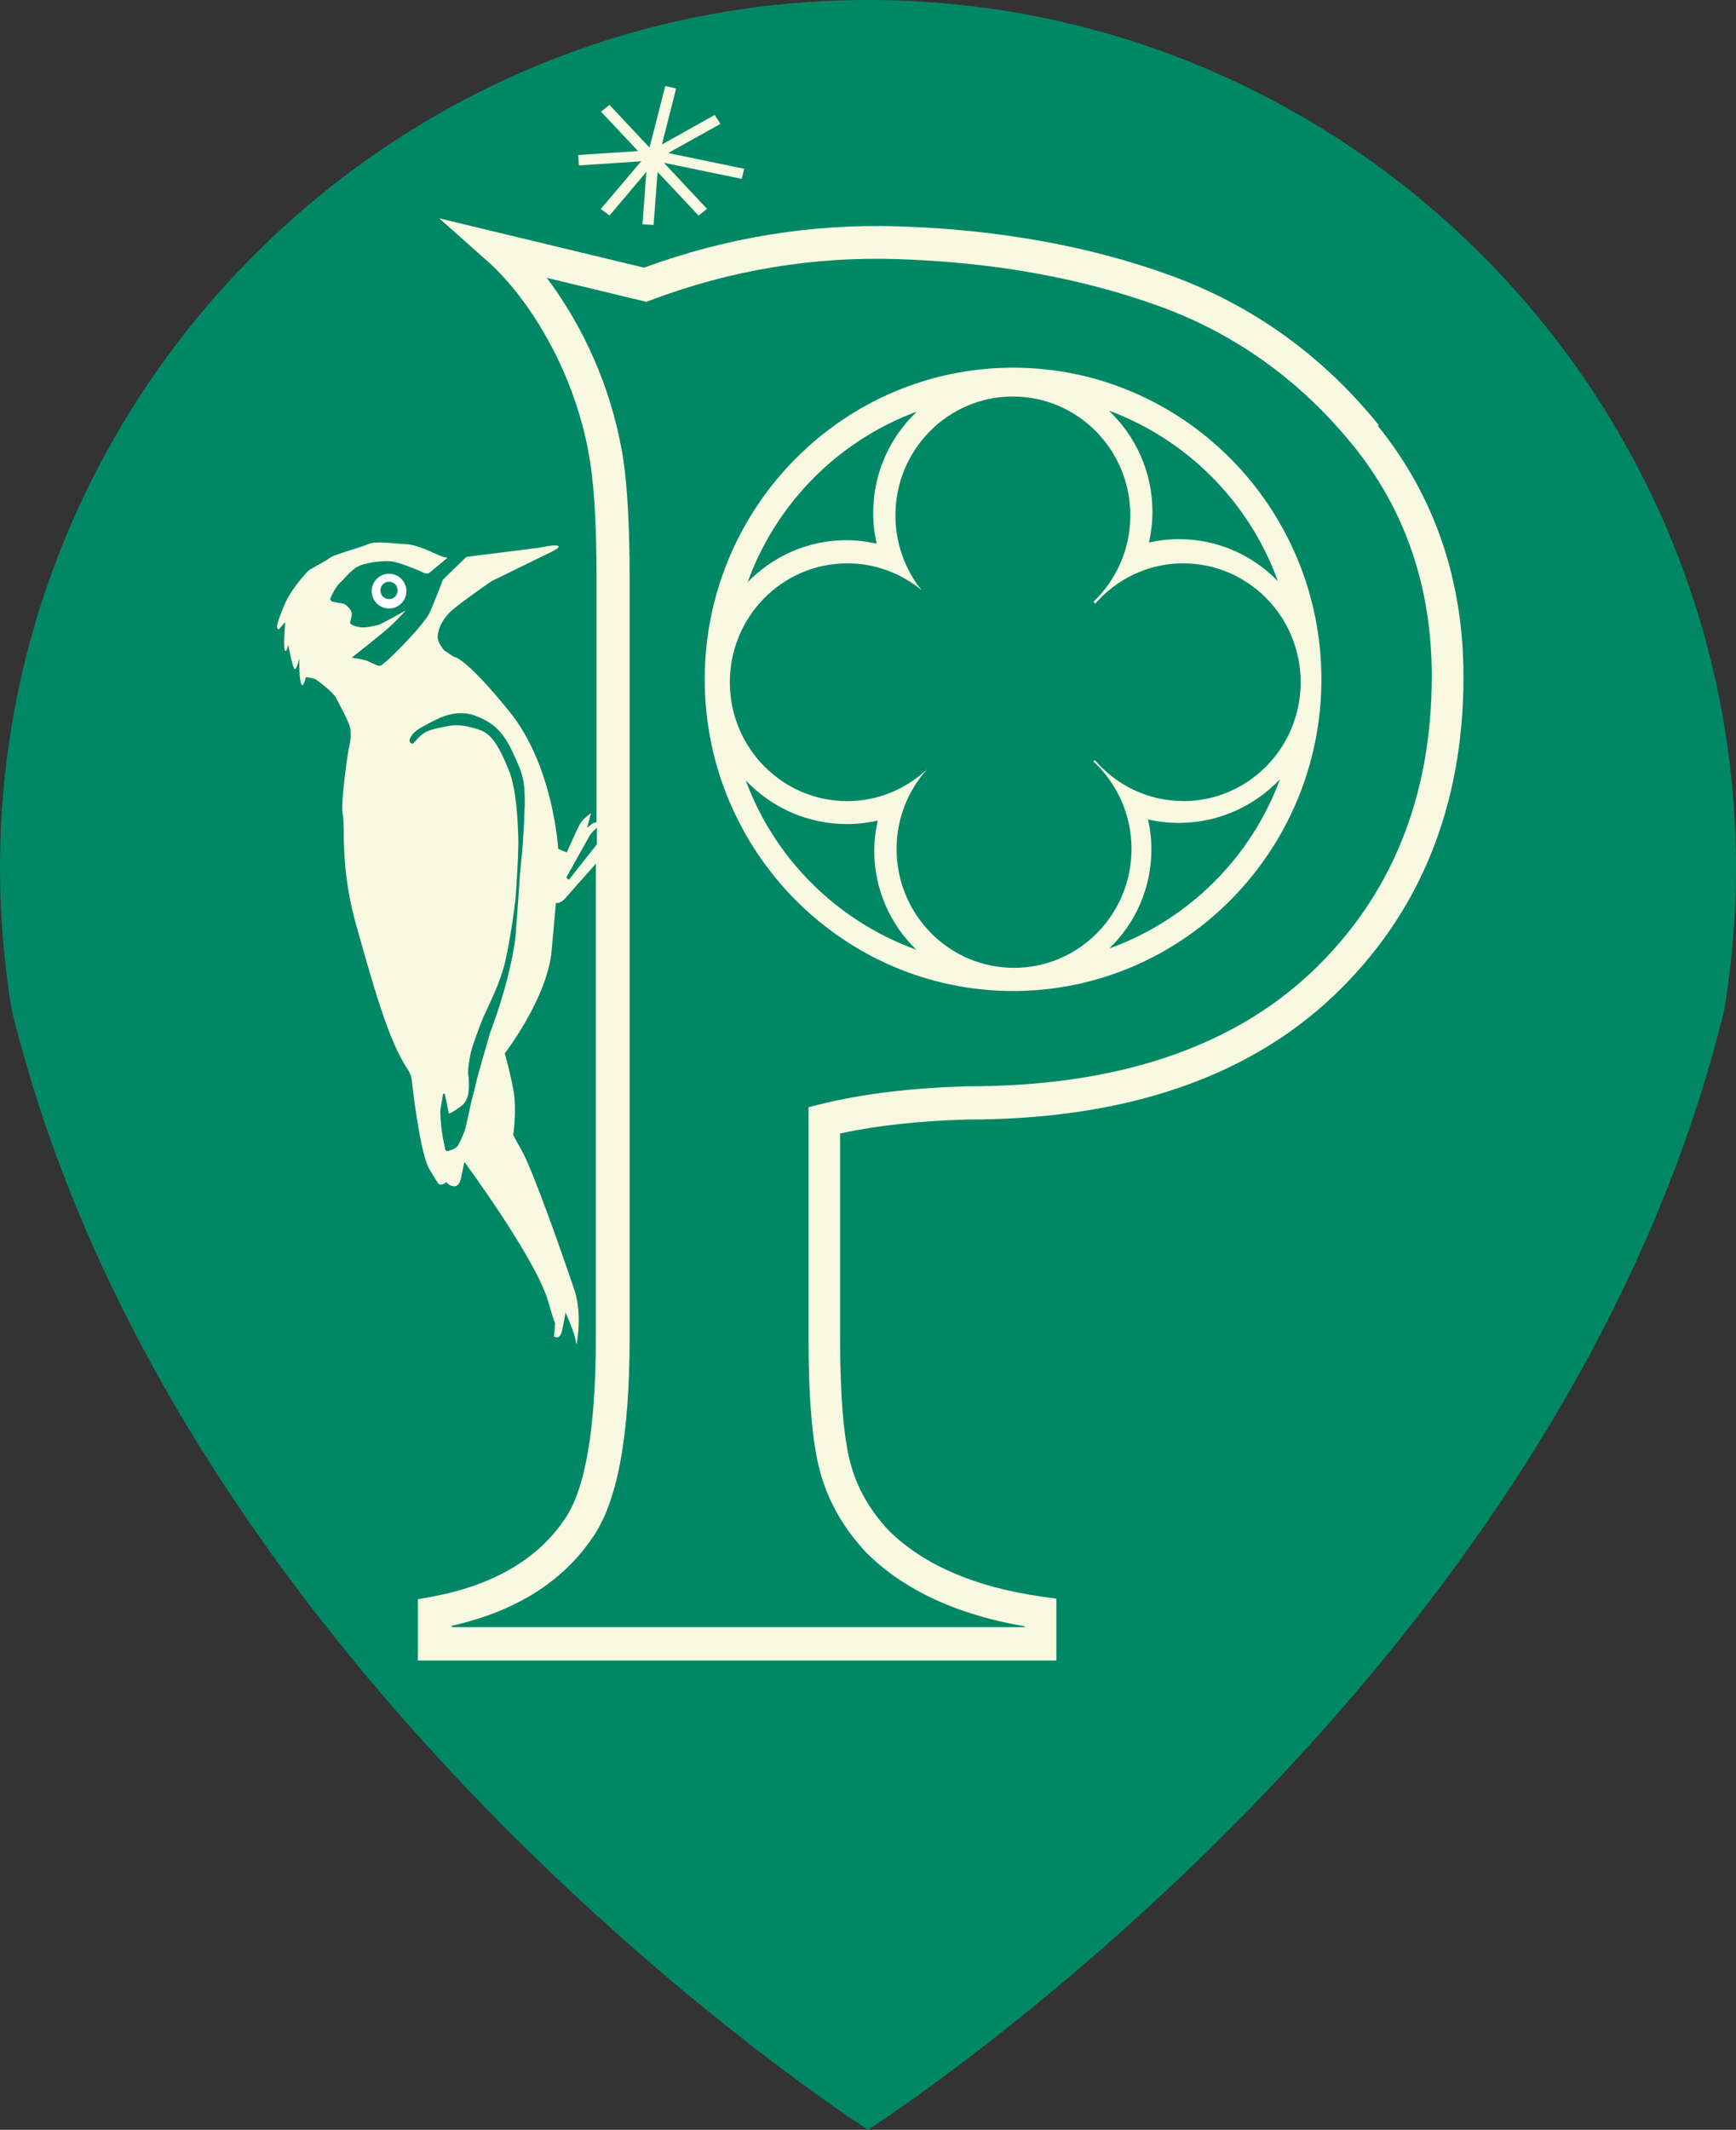 <?xml version="1.0" encoding="UTF-8"?> <svg xmlns="http://www.w3.org/2000/svg" id="Calque_2" data-name="Calque 2" viewBox="0 0 150.02 183.97"><rect x="0" y="0" width="150.02" height="183.97" fill="#333333" stroke="none"/><defs><style> .cls-1 { fill: #fff; } .cls-2 { fill: #f9f9e2; } .cls-3 { fill: #086; } </style></defs><g id="Calque_1-2" data-name="Calque 1"><path class="cls-3" d="M75.01,0c41.36,0,75.01,33.65,75.01,75.01,0,4.06-.34,8.15-1.01,12.21-14.33,58.73-74,96.74-74,96.74,0,0-59.67-38.02-74-96.74-.67-4.06-1.01-8.16-1.01-12.21C0,33.65,33.65,0,75.01,0"></path><path class="cls-2" d="M113.34,83.97c-6.92,6.54-16.87,9.86-29.6,9.86-4.91.13-9.22.65-12.8,1.54l-1.07.27v19.84c0,5.33.32,9.12.99,11.61.69,2.56,2.02,4.91,4,7.02,3.24,3.23,7.85,5.37,13.7,6.37v.07h-49.52v-.12c5.45-1.22,9.53-3.76,12.11-7.54,2.19-3.05,3.26-8.75,3.26-17.41V49.92c0-4.39-.19-7.87-.56-10.32-.05-.32-.1-.63-.17-.96l-.03-.15c-.02-.11-.04-.23-.07-.34l-.04-.22c-1.18-5.72-3.73-10.54-6.29-13.93l8.6,2.07.41-.15c6.84-2.58,14-3.77,21.26-3.54,8.28.26,15.89,1.62,22.61,4.05,6.62,2.39,12.28,6.46,16.82,12.07,4.5,5.56,6.78,12.25,6.78,19.9,0,10.45-3.5,19.05-10.39,25.57M49.2,75.94c-.08.11-.26-.15-.26-.15,0,0,1.86-3.34,2.01-3.6.1-.18.4-.49.63-.69v1.43c-1.07,1.35-2.33,2.95-2.37,3.02M45.33,69.77c-.03,2.47-.39,5.63-.39,5.63,0,0-.28,4.22-.33,4.63-.05.41.02,1.05-.53,3.5-.66,2.94-1.72,5.66-1.72,5.66,0,0-1.14,3.91-1.19,4.22-.06.3-.3,1.22-.41,1.64-.11.41-.47,2.22-.58,2.55-.11.33-.33.83-.47,1.08-.14.25-.09.41-.72.66-.64.25-.47-.05-.64-.69-.17-.64-.36-2.47-.28-2.86.08-.39.22-1.3.22-1.3l.14-.03s.11.47.19.89c.08.41.17.86.17.86,0,0,.42-.19.67-.39.25-.2.69-.36.92-1,.22-.64.14-1.69.08-2.05-.05-.36.11-1.3.22-1.83.11-.53.75-2.27,1.08-3.05.33-.78,1.19-2.39,1.72-4.16.53-1.78,1-5.5,1.06-5.99.05-.5.3-4.25.25-5.47-.06-1.22-.11-4.05-.86-5.85-.75-1.8-1.39-3-2.44-3.36-1.06-.36-1.91-.5-2.69-.36-.78.14-1.72.33-2.14.61-.42.28-.58.5-.72.66-.14.17-.25.31-.39.25-.14-.06-.16-.25-.16-.25,0,0,.03-.44.67-.92.32-.23,1.75-.97,1.97-1.05.22-.08,1.56-.72,3-.19,1.44.53,2.39,1.25,3.27,3.16.88,1.91,1.08,2.33,1.05,4.8M119.15,36.72c-4.87-6.02-10.95-10.38-18.06-12.95-7-2.54-14.91-3.95-23.49-4.22-7.5-.23-14.87.97-21.94,3.57l-17.7-4.26,4.23,3.76c2.98,2.65,7.02,8.4,8.57,15.93.01.08.03.15.04.22.02.07.03.15.04.24l.03.17c.05.29.1.57.15.86.35,2.32.53,5.64.53,9.9v21.09c-.14,0-.29.05-.44.17l-.37.3.33-1.26s-.71.48-.97.96c-.26.49-1.12,2.42-1.12,2.42,0,0-.22-.08-.41-.15-.19-.07-.34-.15-.34-.15,0,0-.37-7.14-4.24-11.9-3.87-4.76-4.76-4.68-4.76-4.68l-.85-.56s-.56-.67-.56-1.12.22-1.53,1.41-2.49c1.19-.97,3.27-2.38,3.27-2.38l5.17-2.53s.89-.41.52-.52c-.37-.11-1.63.18-1.63.18l-6.25.78-2.04,1.97s-.67,1.82-1.15,2.86c-.48,1.04-3.35,3.9-3.72,4.17-.37.26-.41.44-.67.41-.26-.04-.78-.37-1.15-.48-.37-.11-1.19-.22-1.19-.22,0,0,2.71-2.12,3.42-2.79.71-.67,1.26-1.3,1.26-1.3,0,0-2.15,1.23-2.42,1.27-.26.04-.93.26-1.49.19-.56-.07-.78-.22-.89-.33-.11-.11.33-.74,0-1.19-.34-.44-.52-.52-.82-.56-.3-.04-.78-.15-.78-.15l-.15-.19s.37-.97.89-1.45c.52-.48,1.04-1.26,1.86-1.52.82-.26,1.93-.37,2.56-.3.63.07,2.08.67,2.34.78.26.11.71.41.96.19.26-.22,1.56-1.3,1.56-1.3,0,0-.22.04-.74-.19-.52-.22-1.9-.93-2.9-.97-1-.04-2.6-.3-3.24,0-.63.3-2.94.89-3.31,1.19-.37.3-1.67.93-1.89,1.15-.22.23-1.49,1.56-2.08,3.01-.59,1.45-.59,1.67-.59,1.82s.15.19.15.19l.56-.63s-.18,2.08-.04,2.42c.15.33.29-.48.29-.48,0,0,.34,1.79.52,2.08.18.3.45-.89.45-.89,0,0-.04,1.67.15,2.19.19.52.41-.56.41-.56,0,0,.6.07.82.18.22.11,1.56,1.15,1.78,1.6.22.45,1.23,2.19,1.26,2.79.04.6,0,.97-.11,1.38-.11.41-.78,5.05-.56,5.91.22.85-.26,4.53,1.15,9.52,1.41,4.98,2.79,10.11,4.53,12.6,0,0,.22.41.26.67,0,0,.71,6.54,1.56,7.88.85,1.34.7,1.26.96,1.3.26.04.48-.22.48-.22,0,0,.26.37.71.37s.56-.67.6-.85c.04-.18.26-1.26.26-1.26,0,0,6.21,8.4,7.25,12.08.33,1.16.51,1.7.6,1.92-.02.03-.04.12-.04.31-.02.5-.05.69-.09.75.18.12.55.27.72-.49.22-1,.3-1.56.3-1.56,0,0,.78,1.75.85,2.3.08.56.11.41.11.41,0,0,.52-2.53-.19-4.65-.71-2.12-3.53-10.26-4.57-12.08-.99-1.73-.71-1.38-.71-1.38,0,0,.32-2.15,0-3.86-.34-1.78-.74-3.12-.74-3.12,0,0,3.68-4.76,4.05-8.88l.37-4.12s.37.11.82-.41c.27-.32,1.59-1.81,2.63-2.97v40.91c0,7.94-.92,13.24-2.75,15.79-2.34,3.42-6.2,5.65-11.47,6.62l-1.16.21v5.29h55.18v-5.34l-1.22-.17c-5.81-.82-10.29-2.76-13.28-5.73-1.62-1.73-2.73-3.68-3.29-5.78-.6-2.21-.9-5.87-.9-10.88v-17.62c3.16-.69,6.89-1.1,11.08-1.21,13.45,0,24.05-3.58,31.51-10.63,7.48-7.08,11.28-16.37,11.28-27.62,0-8.31-2.49-15.6-7.41-21.68"></path><path class="cls-2" d="M101.89,46.57c-.88,0-1.75.1-2.6.29.19-.87.3-1.76.3-2.65,0-3.44-1.45-6.55-3.77-8.74,6.77,2.49,12.15,7.91,14.61,14.73-2.17-2.24-5.2-3.63-8.54-3.63M102.25,69.19c-3.06,0-5.79-1.38-7.65-3.54-.04.04-.07.08-.11.12,2.02,1.88,3.29,4.56,3.29,7.56,0,5.67-4.54,10.27-10.15,10.27s-10.15-4.6-10.15-10.27c0-2.66,1.01-5.07,2.64-6.89-1.81,1.7-4.23,2.76-6.9,2.76-5.6,0-10.15-4.6-10.15-10.27s4.55-10.27,10.15-10.27c2.44,0,4.67.87,6.42,2.32-1.41-1.76-2.26-4.01-2.26-6.46,0-5.67,4.54-10.27,10.15-10.27s10.15,4.6,10.15,10.27c0,2.94-1.23,5.59-3.19,7.46.05.05.1.11.15.17,1.86-2.13,4.57-3.49,7.61-3.49,5.61,0,10.15,4.6,10.15,10.27s-4.54,10.27-10.15,10.27M95.87,81.92c2.24-2.17,3.63-5.2,3.63-8.54,0-.88-.1-1.75-.29-2.6.87.2,1.76.3,2.65.3,3.45,0,6.55-1.45,8.75-3.77-2.49,6.77-7.91,12.15-14.73,14.61M64.45,67.41c2.19,2.32,5.3,3.77,8.74,3.77.89,0,1.78-.1,2.66-.3-.19.86-.3,1.73-.3,2.61,0,3.34,1.39,6.37,3.63,8.54-6.82-2.46-12.24-7.84-14.73-14.61M79.22,35.57c-2.32,2.19-3.76,5.3-3.76,8.74,0,.89.1,1.78.3,2.65-.85-.19-1.73-.3-2.61-.3-3.34,0-6.37,1.39-8.54,3.63,2.46-6.82,7.84-12.24,14.61-14.73M87.55,31.76c-14.69,0-26.65,12.08-26.65,26.92s11.95,26.92,26.65,26.92,26.64-12.08,26.64-26.92-11.95-26.92-26.64-26.92"></path><polygon class="cls-2" points="50.03 14.29 55.41 13.93 51.92 18.05 52.68 18.61 55.86 14.84 55.52 19.37 56.48 19.43 56.83 14.86 60.37 18.62 61.1 18.04 57.37 14.06 64.1 15.45 64.31 14.58 57.74 13.22 62.26 10.7 61.76 9.93 57.2 12.48 58.43 7.64 57.49 7.43 56.13 12.75 52.67 9.06 51.94 9.65 55.14 13.05 49.96 13.39 50.03 14.29"></polygon><path class="cls-1" d="M34.37,51c0,.41-.33.75-.75.75s-.75-.34-.75-.75.33-.75.75-.75.75.34.75.75M32.12,51.06c0,.83.67,1.5,1.5,1.5s1.5-.67,1.5-1.5-.67-1.5-1.5-1.5-1.5.67-1.5,1.5"></path></g></svg> 